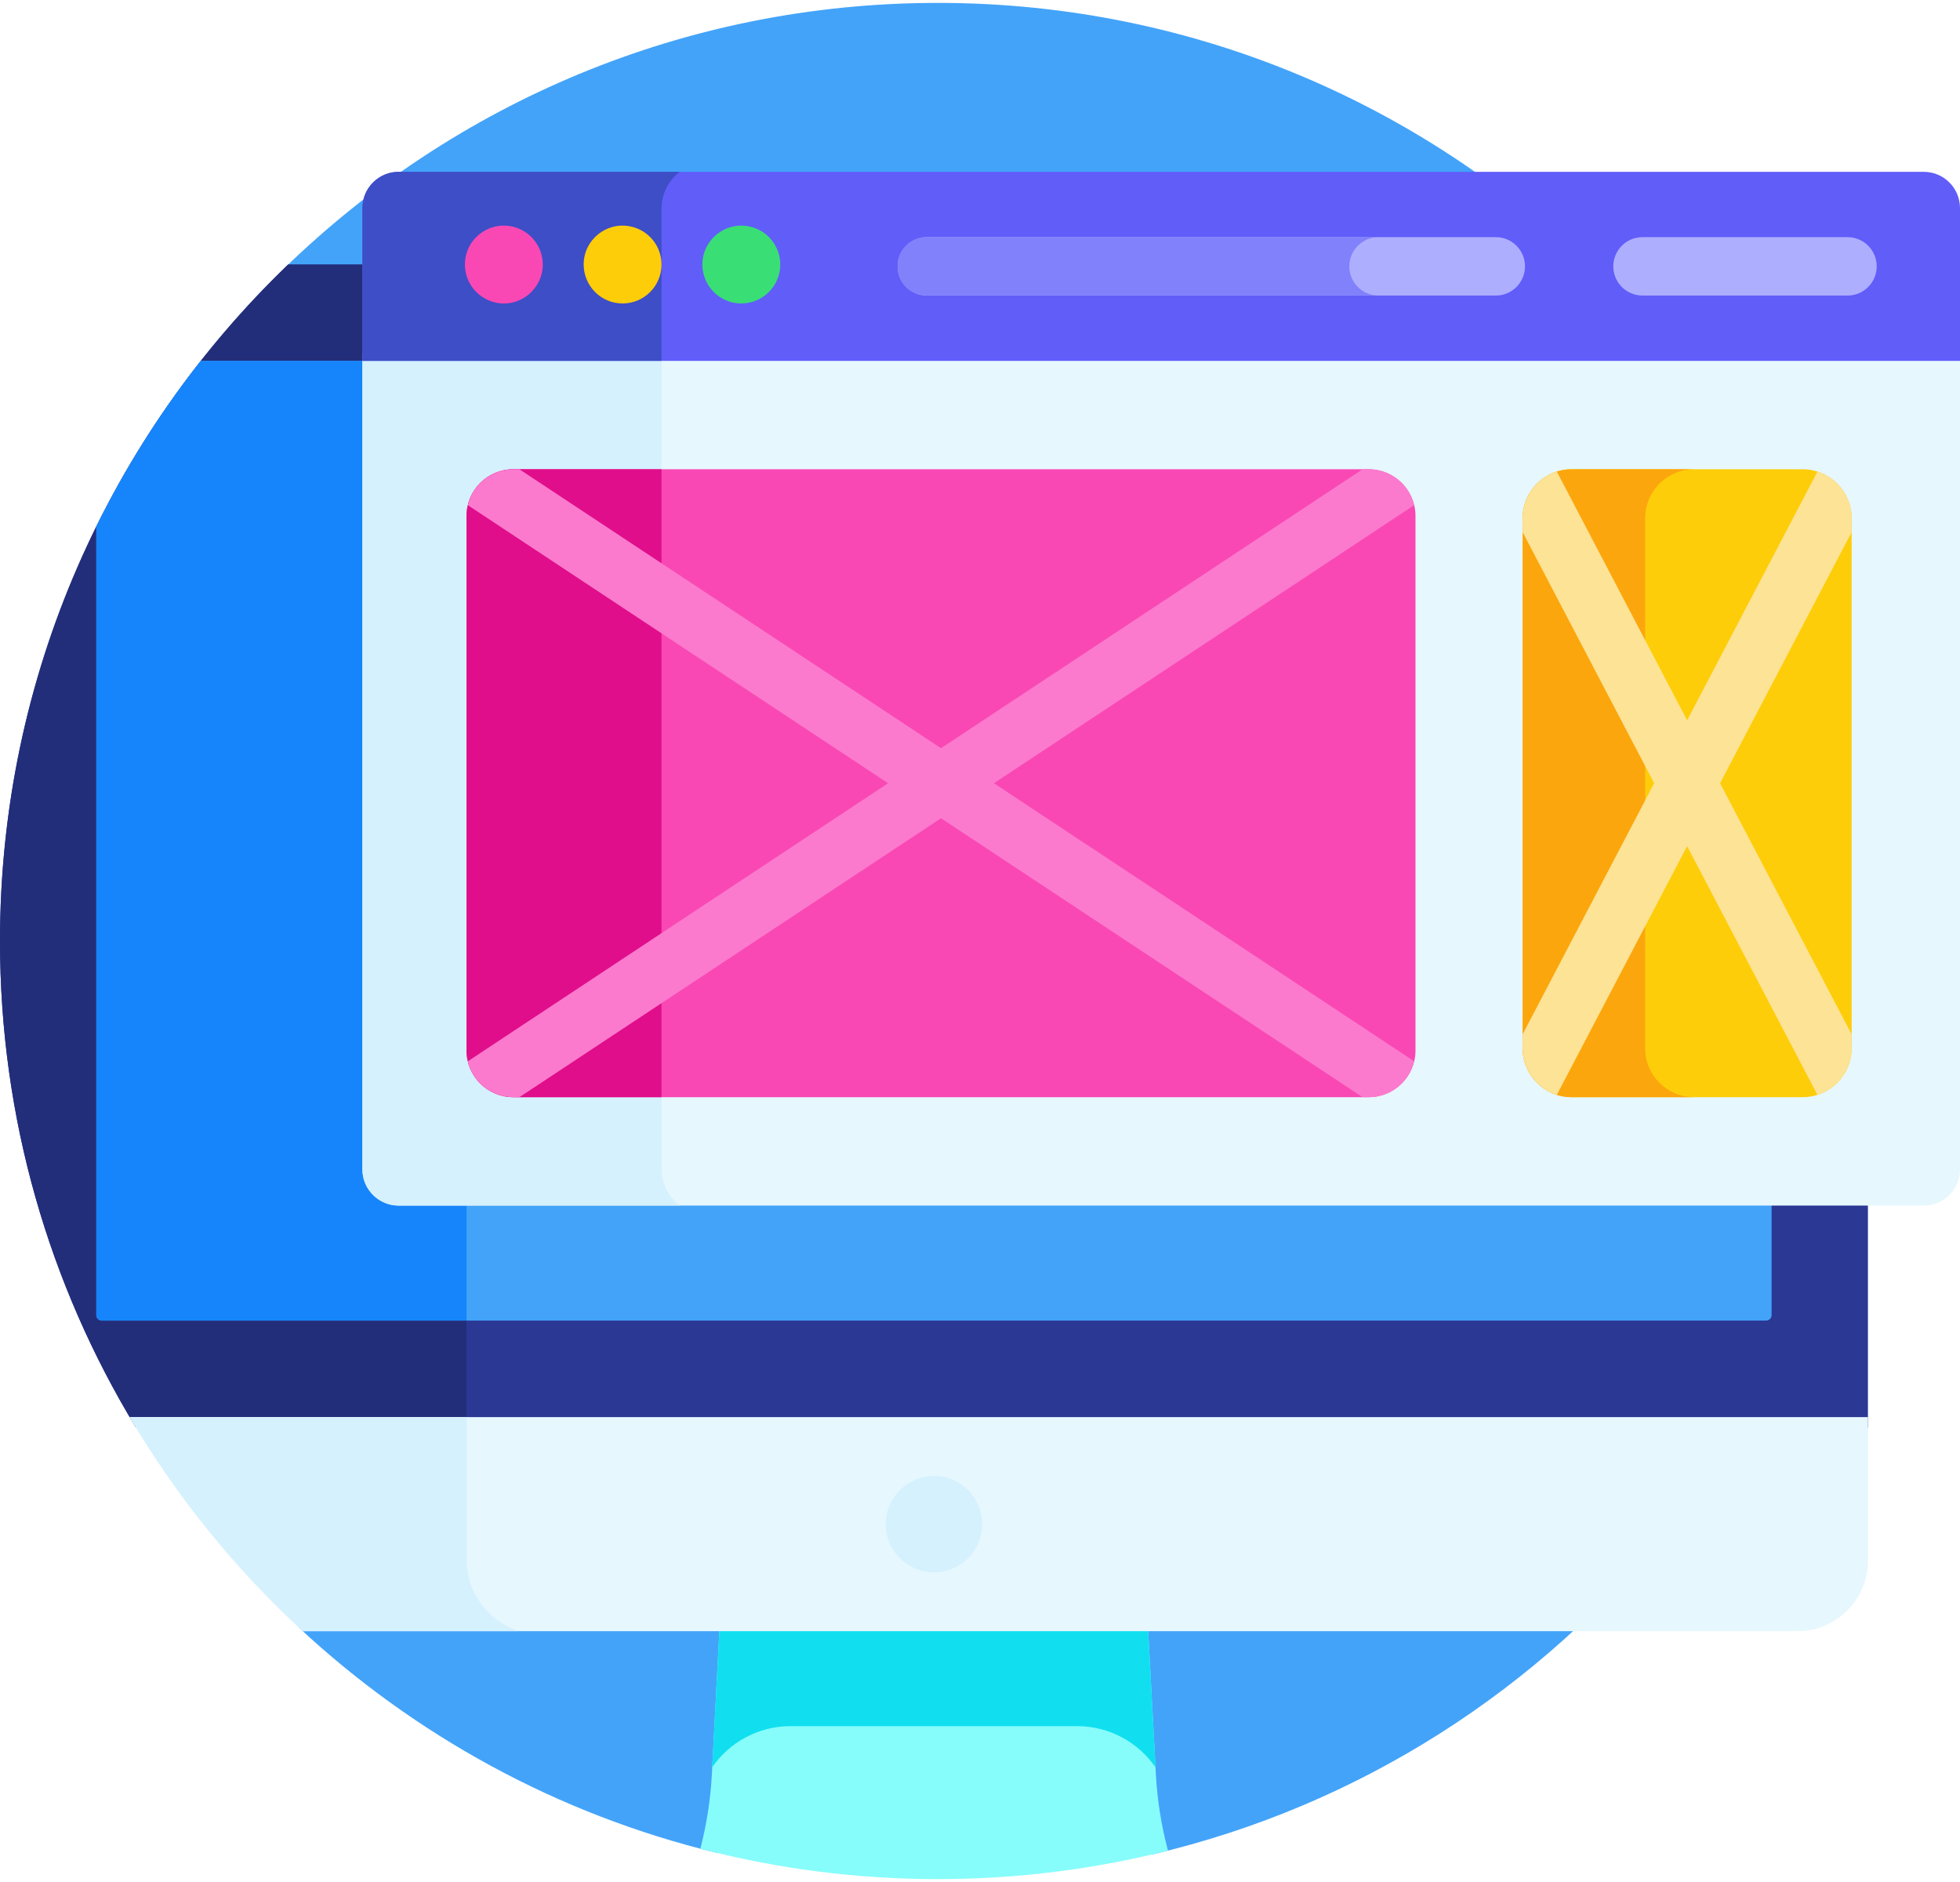 <svg width="100" height="96" viewBox="0 0 100 96" fill="none" xmlns="http://www.w3.org/2000/svg">
<path d="M47.851 0.148C34.885 0.148 23.125 5.308 14.508 13.683L15.248 83.021C21.145 88.514 28.43 92.535 36.519 94.5L58.803 94.591C79.952 89.639 95.703 70.659 95.703 48C95.703 21.573 74.279 0.148 47.851 0.148Z" fill="#43A3F9"/>
<path d="M58.563 82.842H36.72L36.321 90.491C36.253 91.782 36.054 93.058 35.732 94.302C39.603 95.312 43.664 95.852 47.852 95.852C51.902 95.852 55.834 95.346 59.59 94.399C59.253 93.127 59.044 91.82 58.973 90.499L58.563 82.842Z" fill="#86FDFB"/>
<path d="M40.334 88.05H54.953C56.607 88.05 58.075 88.879 58.955 90.152L58.562 82.842H36.72L36.338 90.144C37.218 88.876 38.683 88.05 40.334 88.05Z" fill="#11DFEF"/>
<path d="M47.651 72.524L95.303 72.828V17.083C95.303 15.109 93.687 13.493 91.712 13.493C89.684 13.493 37.976 13.493 14.701 13.493C5.64 22.2 0 34.441 0 48C0 57.074 2.528 65.555 6.914 72.784L47.651 72.524Z" fill="#2B3894"/>
<path d="M23.801 15.564C23.801 14.803 24.027 14.094 24.412 13.493C20.843 13.493 17.558 13.493 14.701 13.493C5.64 22.2 0 34.441 0 48C0 57.074 2.528 65.555 6.914 72.784L23.801 72.677V15.564Z" fill="#232E7A"/>
<path d="M15.446 83.206H91.713C93.687 83.206 95.303 81.59 95.303 79.615V72.285C91.614 72.285 28.21 72.285 6.615 72.285C9.014 76.349 11.995 80.028 15.446 83.206Z" fill="#E6F7FE"/>
<path d="M23.802 79.54V72.285C16.94 72.285 10.94 72.285 6.615 72.285C9.014 76.349 11.995 80.028 15.446 83.206H26.461C24.922 82.697 23.802 81.244 23.802 79.54Z" fill="#D5F1FE"/>
<path d="M50.108 77.746C50.108 79.103 49.007 80.203 47.65 80.203C46.294 80.203 45.193 79.103 45.193 77.746C45.193 76.388 46.294 75.288 47.65 75.288C49.007 75.288 50.108 76.388 50.108 77.746Z" fill="#D5F1FE"/>
<path d="M90.388 67.082C90.388 62.764 90.388 38.86 90.388 26.063C88.986 23.35 87.333 20.787 85.458 18.408H10.245C8.188 21.019 6.399 23.851 4.914 26.86V32.459V67.082C4.914 67.236 5.04 67.362 5.195 67.362H90.109C90.263 67.362 90.388 67.236 90.388 67.082Z" fill="#43A3F9"/>
<path d="M23.801 18.408H10.245C8.188 21.019 6.399 23.851 4.914 26.86V32.459V67.082C4.914 67.236 5.04 67.362 5.195 67.362H23.801V18.408Z" fill="#1685FB"/>
<path d="M18.49 18.01V59.646C18.49 60.668 19.319 61.496 20.34 61.496H98.15C99.172 61.496 100 60.668 100 59.646V18.01H18.49Z" fill="#E6F7FE"/>
<path d="M33.751 59.617V18.01H18.49V59.646C18.49 60.668 19.319 61.496 20.34 61.496H34.675C34.114 61.059 33.751 60.379 33.751 59.617Z" fill="#D5F1FE"/>
<path d="M98.15 8.765H20.34C19.319 8.765 18.49 9.594 18.49 10.616V18.408H100V10.616C100 9.594 99.172 8.765 98.15 8.765Z" fill="#615DF9"/>
<path d="M33.751 10.646C33.751 9.884 34.114 9.204 34.675 8.765H20.34C19.319 8.765 18.49 9.594 18.49 10.616V18.408H33.751V10.646Z" fill="#3D4EC6"/>
<path d="M91.97 23.937H80.186C78.805 23.937 77.686 25.056 77.686 26.438V53.467C77.686 54.847 78.805 55.967 80.186 55.967H91.97C93.351 55.967 94.471 54.847 94.471 53.467V26.438C94.471 25.056 93.352 23.937 91.97 23.937Z" fill="#FECD0A"/>
<path d="M83.936 53.467V26.438C83.936 25.057 85.055 23.937 86.436 23.937H80.186C78.805 23.937 77.686 25.057 77.686 26.438V53.467C77.686 54.848 78.805 55.967 80.186 55.967H86.436C85.055 55.967 83.936 54.848 83.936 53.467Z" fill="#FCA60D"/>
<path d="M69.831 23.937H26.189C24.87 23.937 23.801 25.006 23.801 26.325V53.579C23.801 54.898 24.87 55.967 26.189 55.967H69.831C71.15 55.967 72.219 54.898 72.219 53.579V26.325C72.219 25.006 71.15 23.937 69.831 23.937Z" fill="#F948B4"/>
<path d="M26.189 23.937C24.87 23.937 23.801 25.006 23.801 26.325V53.579C23.801 54.898 24.87 55.967 26.189 55.967H33.75V23.937H26.189Z" fill="#E00E8B"/>
<path d="M50.71 39.953L72.152 25.768C71.901 24.718 70.959 23.937 69.832 23.937H69.52L48.01 38.166L26.5 23.937H26.189C25.062 23.937 24.12 24.718 23.869 25.768L45.311 39.953L23.869 54.136C24.12 55.186 25.062 55.967 26.189 55.967H26.5L48.01 41.738L69.52 55.967H69.832C70.959 55.967 71.9 55.186 72.152 54.136L50.71 39.953Z" fill="#FC7ACD"/>
<path d="M92.727 24.054L86.078 36.743L79.429 24.054C78.418 24.376 77.686 25.321 77.686 26.438V27.146L84.396 39.952L77.686 52.758V53.467C77.686 54.583 78.418 55.529 79.429 55.85L86.078 43.161L92.727 55.85C93.738 55.529 94.47 54.583 94.47 53.467V52.758L87.759 39.952L94.47 27.146V26.438C94.47 25.321 93.738 24.376 92.727 24.054Z" fill="#FCE395"/>
<path d="M25.317 15.441C26.556 15.689 27.693 14.73 27.693 13.493C27.693 12.565 27.046 11.74 26.093 11.547C24.895 11.304 23.721 12.217 23.721 13.493C23.72 14.431 24.375 15.247 25.317 15.441Z" fill="#F948B4"/>
<path d="M31.765 15.479C32.87 15.479 33.751 14.579 33.751 13.493C33.751 12.556 33.096 11.738 32.152 11.547C30.947 11.303 29.779 12.224 29.779 13.493C29.779 14.576 30.656 15.479 31.765 15.479Z" fill="#FECD0A"/>
<path d="M37.822 15.479C38.927 15.479 39.809 14.579 39.809 13.493C39.809 12.578 39.175 11.743 38.209 11.547C36.996 11.302 35.836 12.232 35.836 13.493C35.836 14.581 36.716 15.479 37.822 15.479Z" fill="#39DF74"/>
<path d="M83.801 15.076H94.261C95.084 15.076 95.751 14.409 95.751 13.587C95.751 12.764 95.084 12.097 94.261 12.097H83.801C82.977 12.097 82.311 12.764 82.311 13.587C82.311 14.409 82.977 15.076 83.801 15.076Z" fill="#AEAEFF"/>
<path d="M47.284 15.076H76.316C77.139 15.076 77.806 14.409 77.806 13.587C77.806 12.764 77.139 12.097 76.316 12.097H47.284C46.462 12.097 45.795 12.764 45.795 13.587C45.795 14.409 46.462 15.076 47.284 15.076Z" fill="#AEAEFF"/>
<path d="M68.842 13.587C68.842 12.764 69.509 12.097 70.331 12.097H47.284C46.462 12.097 45.795 12.764 45.795 13.587C45.795 14.409 46.462 15.076 47.284 15.076H70.331C69.509 15.076 68.842 14.409 68.842 13.587Z" fill="#8181FC"/>
</svg>
